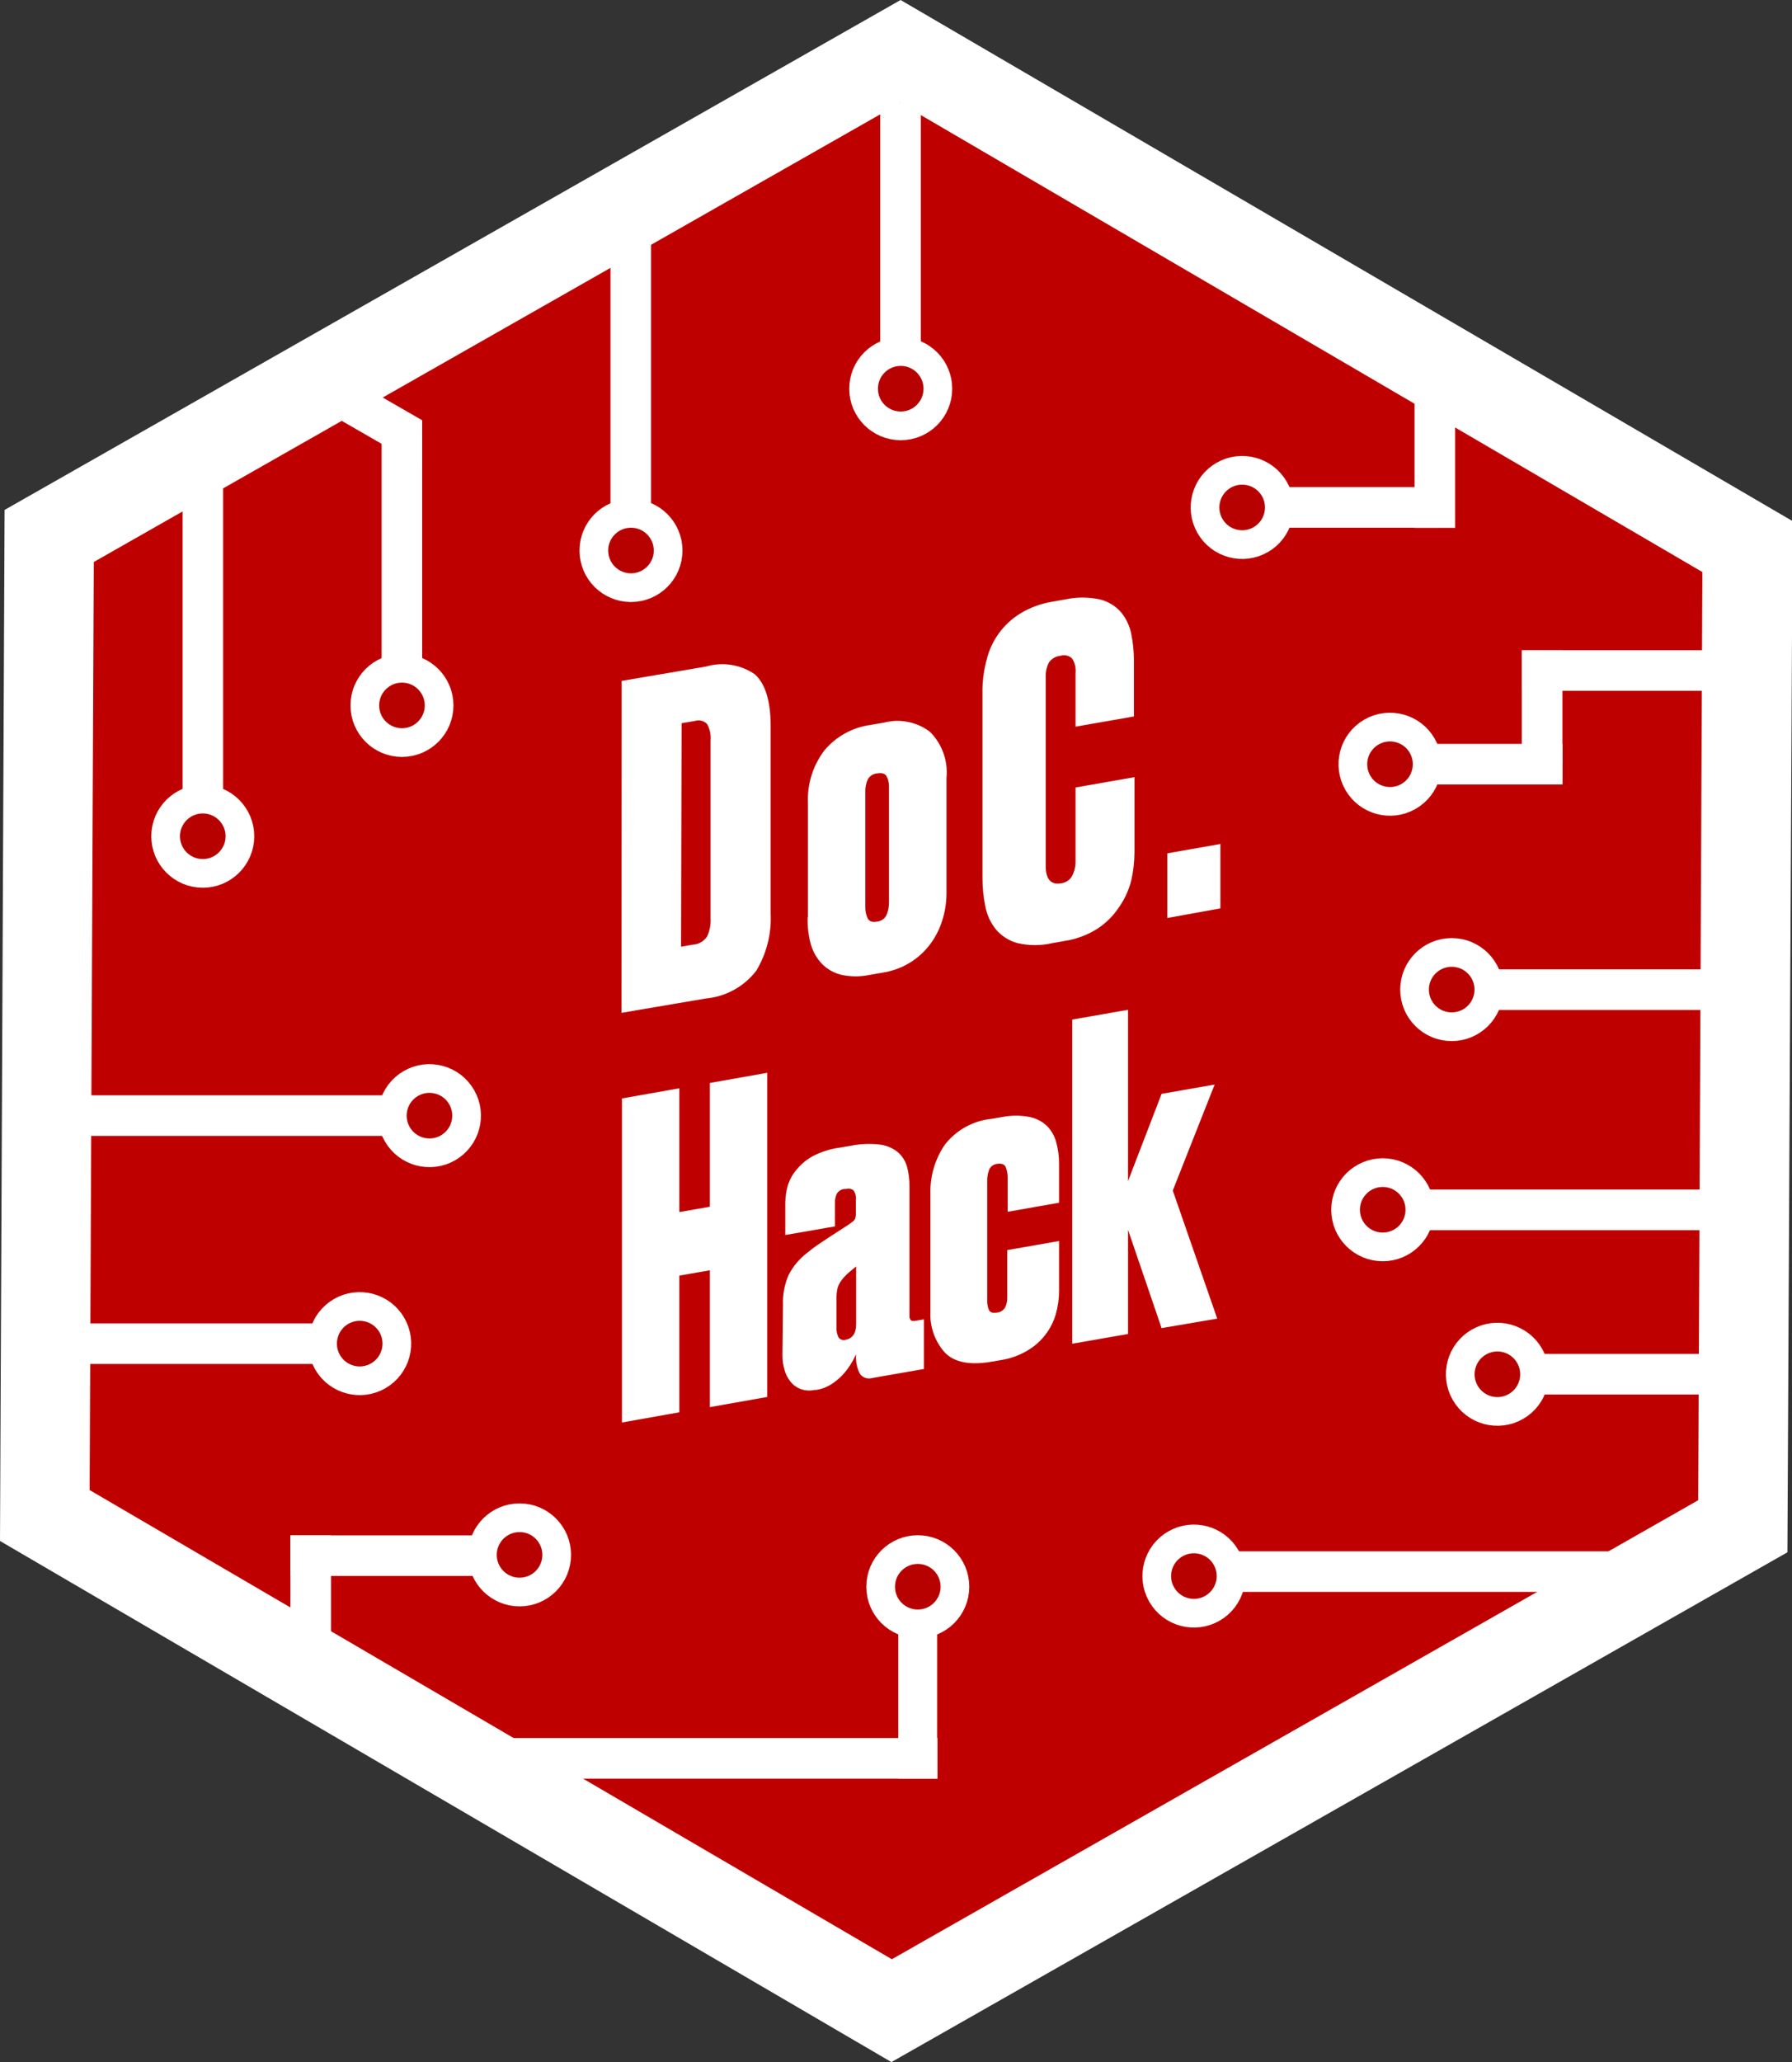 <svg xmlns="http://www.w3.org/2000/svg" xmlns:xlink="http://www.w3.org/1999/xlink" viewBox="0 0 124.96 143.77"><rect x="0" y="0" width="124.96" height="143.77" fill="#333333" stroke="none"/><defs><style>.cls-1{fill:none;clip-rule:evenodd;}.cls-2{fill:#bf0000;}.cls-3{fill:#fff;}.cls-4{fill:#b70000;stroke:#fff;stroke-miterlimit:10;stroke-width:2px;}.cls-5{clip-path:url(#clip-path);}</style><clipPath id="clip-path"><path class="cls-1" d="M81,76.26l3.7-.65L81.78,83l3.1,8.93L81,92.59l-2.34-6.85V93l-3.89.68V71.08l3.89-.68V82.34ZM73.85,86.52V90a5.83,5.83,0,0,1-.23,1.63,4.34,4.34,0,0,1-2,2.54,5.14,5.14,0,0,1-1.82.65l-.64.11q-2.28.4-3.28-.64a4,4,0,0,1-1-2.86V83.25a5.82,5.82,0,0,1,1-3.44A4.74,4.74,0,0,1,69.15,78l.76-.13a4.89,4.89,0,0,1,1.88,0,2.44,2.44,0,0,1,1.21.62,2.57,2.57,0,0,1,.65,1.13,5.48,5.48,0,0,1,.2,1.53v2.7l-3.58.63V82.17a2,2,0,0,0-.14-.81q-.14-.29-.59-.22a.69.69,0,0,0-.56.39,2.19,2.19,0,0,0-.14.86v8.23a1.67,1.67,0,0,0,.12.71q.12.25.55.18a.75.75,0,0,0,.58-.36,1.5,1.5,0,0,0,.15-.71V87.15ZM54.6,91A4.75,4.75,0,0,1,55,88.87a4.56,4.56,0,0,1,1.29-1.53A8.85,8.85,0,0,1,57,86.8l.93-.62.9-.58a6.29,6.29,0,0,0,.61-.42.54.54,0,0,0,.18-.2,1.11,1.11,0,0,0,.06-.45v-.88a.94.94,0,0,0-.17-.67.57.57,0,0,0-.5-.09l-.12,0a.69.69,0,0,0-.53.32,1.42,1.42,0,0,0-.14.68v1.61l-3.46.6V83.87a4.54,4.54,0,0,1,.15-1.13,3.1,3.1,0,0,1,.58-1.13,4,4,0,0,1,1.17-1A5.83,5.83,0,0,1,58.61,80l.7-.12a6.55,6.55,0,0,1,2-.09,2.46,2.46,0,0,1,1.28.52,2.09,2.09,0,0,1,.65,1,5,5,0,0,1,.18,1.41v9a.41.41,0,0,0,.11.33q.11.09.47,0l.43-.07v3.46l-3.61.63a.79.79,0,0,1-.85-.28,2.49,2.49,0,0,1-.27-1.38,6.69,6.69,0,0,1-.39.72,4.61,4.61,0,0,1-.59.76,4.06,4.06,0,0,1-.79.64,2.74,2.74,0,0,1-1,.37l-.12,0a1.77,1.77,0,0,1-1-.07,1.64,1.64,0,0,1-.7-.52,2.37,2.37,0,0,1-.41-.82,3.7,3.7,0,0,1-.14-1Zm5.1-2.71-.47.39a3.45,3.45,0,0,0-.53.55,1.66,1.66,0,0,0-.29.55,3,3,0,0,0-.08.76v2a1.39,1.39,0,0,0,.14.69.43.43,0,0,0,.5.17q.73-.13.73-1.1ZM47.37,98.46l-4,.71V76.58l4-.71V84.5l2.13-.37V75.5l4-.71V97.39l-4,.71V88.56l-2.13.37ZM85.1,63.33,81.4,64V59.49l3.7-.65ZM75,60v-5.1l4.11-.72V59.4a9,9,0,0,1-.23,2A5.62,5.62,0,0,1,78,63.29a5.21,5.21,0,0,1-1.48,1.46,5.92,5.92,0,0,1-2.29.85l-.84.15a5.41,5.41,0,0,1-2.44,0,3,3,0,0,1-1.49-.94,3.63,3.63,0,0,1-.75-1.61,9.94,9.94,0,0,1-.2-2V48A8.4,8.4,0,0,1,68.8,46a5.24,5.24,0,0,1,2.33-3.22,6.21,6.21,0,0,1,2.3-.84l.84-.15a5.69,5.69,0,0,1,2.43,0,2.85,2.85,0,0,1,1.46.88,3.36,3.36,0,0,1,.72,1.51,9.1,9.1,0,0,1,.19,1.88v3.89L75,50.66V46.92a1.57,1.57,0,0,0-.23-1,.8.8,0,0,0-.82-.2,1.1,1.1,0,0,0-.81.47,2.07,2.07,0,0,0-.22,1V60.36q0,1.4,1.06,1.22a1,1,0,0,0,.79-.53A2.18,2.18,0,0,0,75,60ZM60.34,55.21v8a1.84,1.84,0,0,0,.16.81q.16.32.65.23a.82.82,0,0,0,.68-.48,2.25,2.25,0,0,0,.16-.85v-8a1.57,1.57,0,0,0-.17-.81q-.17-.28-.67-.19a.82.82,0,0,0-.64.42A1.94,1.94,0,0,0,60.34,55.21Zm-4,8.73V56a5.66,5.66,0,0,1,1.15-3.69,5.09,5.09,0,0,1,3.21-1.77l.93-.16a3.75,3.75,0,0,1,3.22.64A4,4,0,0,1,66,54.25v7.94a6.36,6.36,0,0,1-.3,2,5.51,5.51,0,0,1-.87,1.68,5.09,5.09,0,0,1-1.39,1.25,5.15,5.15,0,0,1-1.84.68l-.93.16a4.7,4.7,0,0,1-2,0,2.83,2.83,0,0,1-1.35-.76,3.3,3.3,0,0,1-.78-1.37A6.31,6.31,0,0,1,56.32,63.94ZM47.49,66l.81-.14a1.29,1.29,0,0,0,1-.56,2.6,2.6,0,0,0,.25-1.27V51.62a1.94,1.94,0,0,0-.25-1.15.82.82,0,0,0-.84-.21l-.93.16ZM43.35,47.47l5.88-1a4,4,0,0,1,3.42.55q1.09,1,1.09,3.61V63.67a7.09,7.09,0,0,1-1,4,5,5,0,0,1-3.52,1.94l-5.88,1Z"/></clipPath></defs><title>logo-doc-hack</title><g id="Layer_4" data-name="Layer 4"><g id="Layer_5" data-name="Layer 5"><g id="Layer_6" data-name="Layer 6"><polygon class="cls-2" points="3.13 36.39 3.13 105.95 62.53 140.39 121.06 105.95 121.06 38.04 62.53 3.77 3.13 36.39"/></g></g><g id="svg3686"><rect id="rect4518" class="cls-3" x="12.73" y="29.57" width="2.83" height="28.43"/><circle class="cls-4" cx="14.14" cy="58.3" r="2.59"/><rect id="rect4518-2" data-name="rect4518" class="cls-3" x="61.38" y="7.19" width="2.83" height="20.57"/><circle class="cls-4" cx="62.81" cy="27.1" r="2.59"/><polygon id="rect4518-3" data-name="rect4518" class="cls-3" points="22.98 28.85 24.39 26.39 29.44 29.3 29.44 32.57 22.98 28.85"/><rect id="rect4518-4" data-name="rect4518" class="cls-3" x="26.61" y="30.32" width="2.83" height="16.39"/><circle class="cls-4" cx="28.03" cy="49.18" r="2.59"/><rect id="rect4518-5" data-name="rect4518" class="cls-3" x="99.71" y="67.58" width="23.76" height="2.83"/><circle class="cls-4" cx="101.23" cy="68.99" r="2.59"/><rect id="rect4518-6" data-name="rect4518" class="cls-3" x="95.9" y="82.93" width="24.16" height="2.83"/><circle class="cls-4" cx="96.42" cy="84.34" r="2.59"/><rect id="rect4518-7" data-name="rect4518" class="cls-3" x="82.26" y="108.15" width="31.55" height="2.83"/><rect id="rect4518-8" data-name="rect4518" class="cls-3" x="62.64" y="109.61" width="2.71" height="14.4"/><circle class="cls-4" cx="64" cy="110.62" r="2.59"/><rect id="rect4518-9" data-name="rect4518" class="cls-3" x="32.08" y="121.17" width="33.29" height="2.83"/><rect id="rect4518-10" data-name="rect4518" class="cls-3" x="20.25" y="107.04" width="2.83" height="9.92"/><rect id="rect4518-11" data-name="rect4518" class="cls-3" x="20.25" y="107.04" width="15.98" height="2.83"/><rect id="rect4518-12" data-name="rect4518" class="cls-3" x="3.11" y="92.26" width="19.47" height="2.83"/><circle class="cls-4" cx="25.08" cy="93.67" r="2.59" transform="translate(-43.34 24.96) rotate(-29.89)"/><rect id="rect4518-13" data-name="rect4518" class="cls-3" x="3.13" y="76.36" width="25.11" height="2.83"/><circle class="cls-4" cx="29.95" cy="77.78" r="2.59" transform="translate(-34.78 25.27) rotate(-29.89)"/><rect id="rect4518-14" data-name="rect4518" class="cls-3" x="42.57" y="14.03" width="2.83" height="26.14"/><circle class="cls-4" cx="44" cy="38.38" r="2.59"/><rect id="rect4518-15" data-name="rect4518" class="cls-3" x="98.64" y="25.67" width="2.83" height="11.13"/><rect id="rect4518-16" data-name="rect4518" class="cls-3" x="86.49" y="33.96" width="13.72" height="2.83"/><circle class="cls-4" cx="86.62" cy="35.38" r="2.59" transform="translate(-6.11 47.87) rotate(-29.89)"/><rect id="rect4518-17" data-name="rect4518" class="cls-3" x="106.12" y="45.33" width="2.83" height="7.95"/><rect id="rect4518-18" data-name="rect4518" class="cls-3" x="96.93" y="51.86" width="12.03" height="2.83"/><circle class="cls-4" cx="96.93" cy="53.28" r="2.59" transform="translate(-13.66 55.39) rotate(-29.89)"/><rect id="rect4518-19" data-name="rect4518" class="cls-3" x="106.12" y="45.33" width="15.92" height="2.83"/><circle class="cls-4" cx="83.25" cy="109.88" r="2.59" transform="translate(-43.68 56.1) rotate(-29.89)"/><rect id="rect4518-20" data-name="rect4518" class="cls-3" x="105.56" y="94.39" width="13.98" height="2.83"/><circle class="cls-4" cx="104.42" cy="95.81" r="2.59" transform="translate(-33.86 64.78) rotate(-29.89)"/><circle class="cls-4" cx="36.23" cy="108.4" r="2.59"/></g><g id="Layer_3" data-name="Layer 3"><path id="path4497" class="cls-3" d="M124.64,108.22,125,36.33,62.8,0,.32,35.55,0,107.43l62.16,36.33Zm-6.22-3.63-56.23,32L6.25,103.88l.29-64.7,56.23-32,55.94,32.7Z"/></g></g><g id="Layer_7" data-name="Layer 7"><g class="cls-5"><rect class="cls-3" x="42.58" y="40.89" width="43.28" height="59.04"/></g></g></svg>